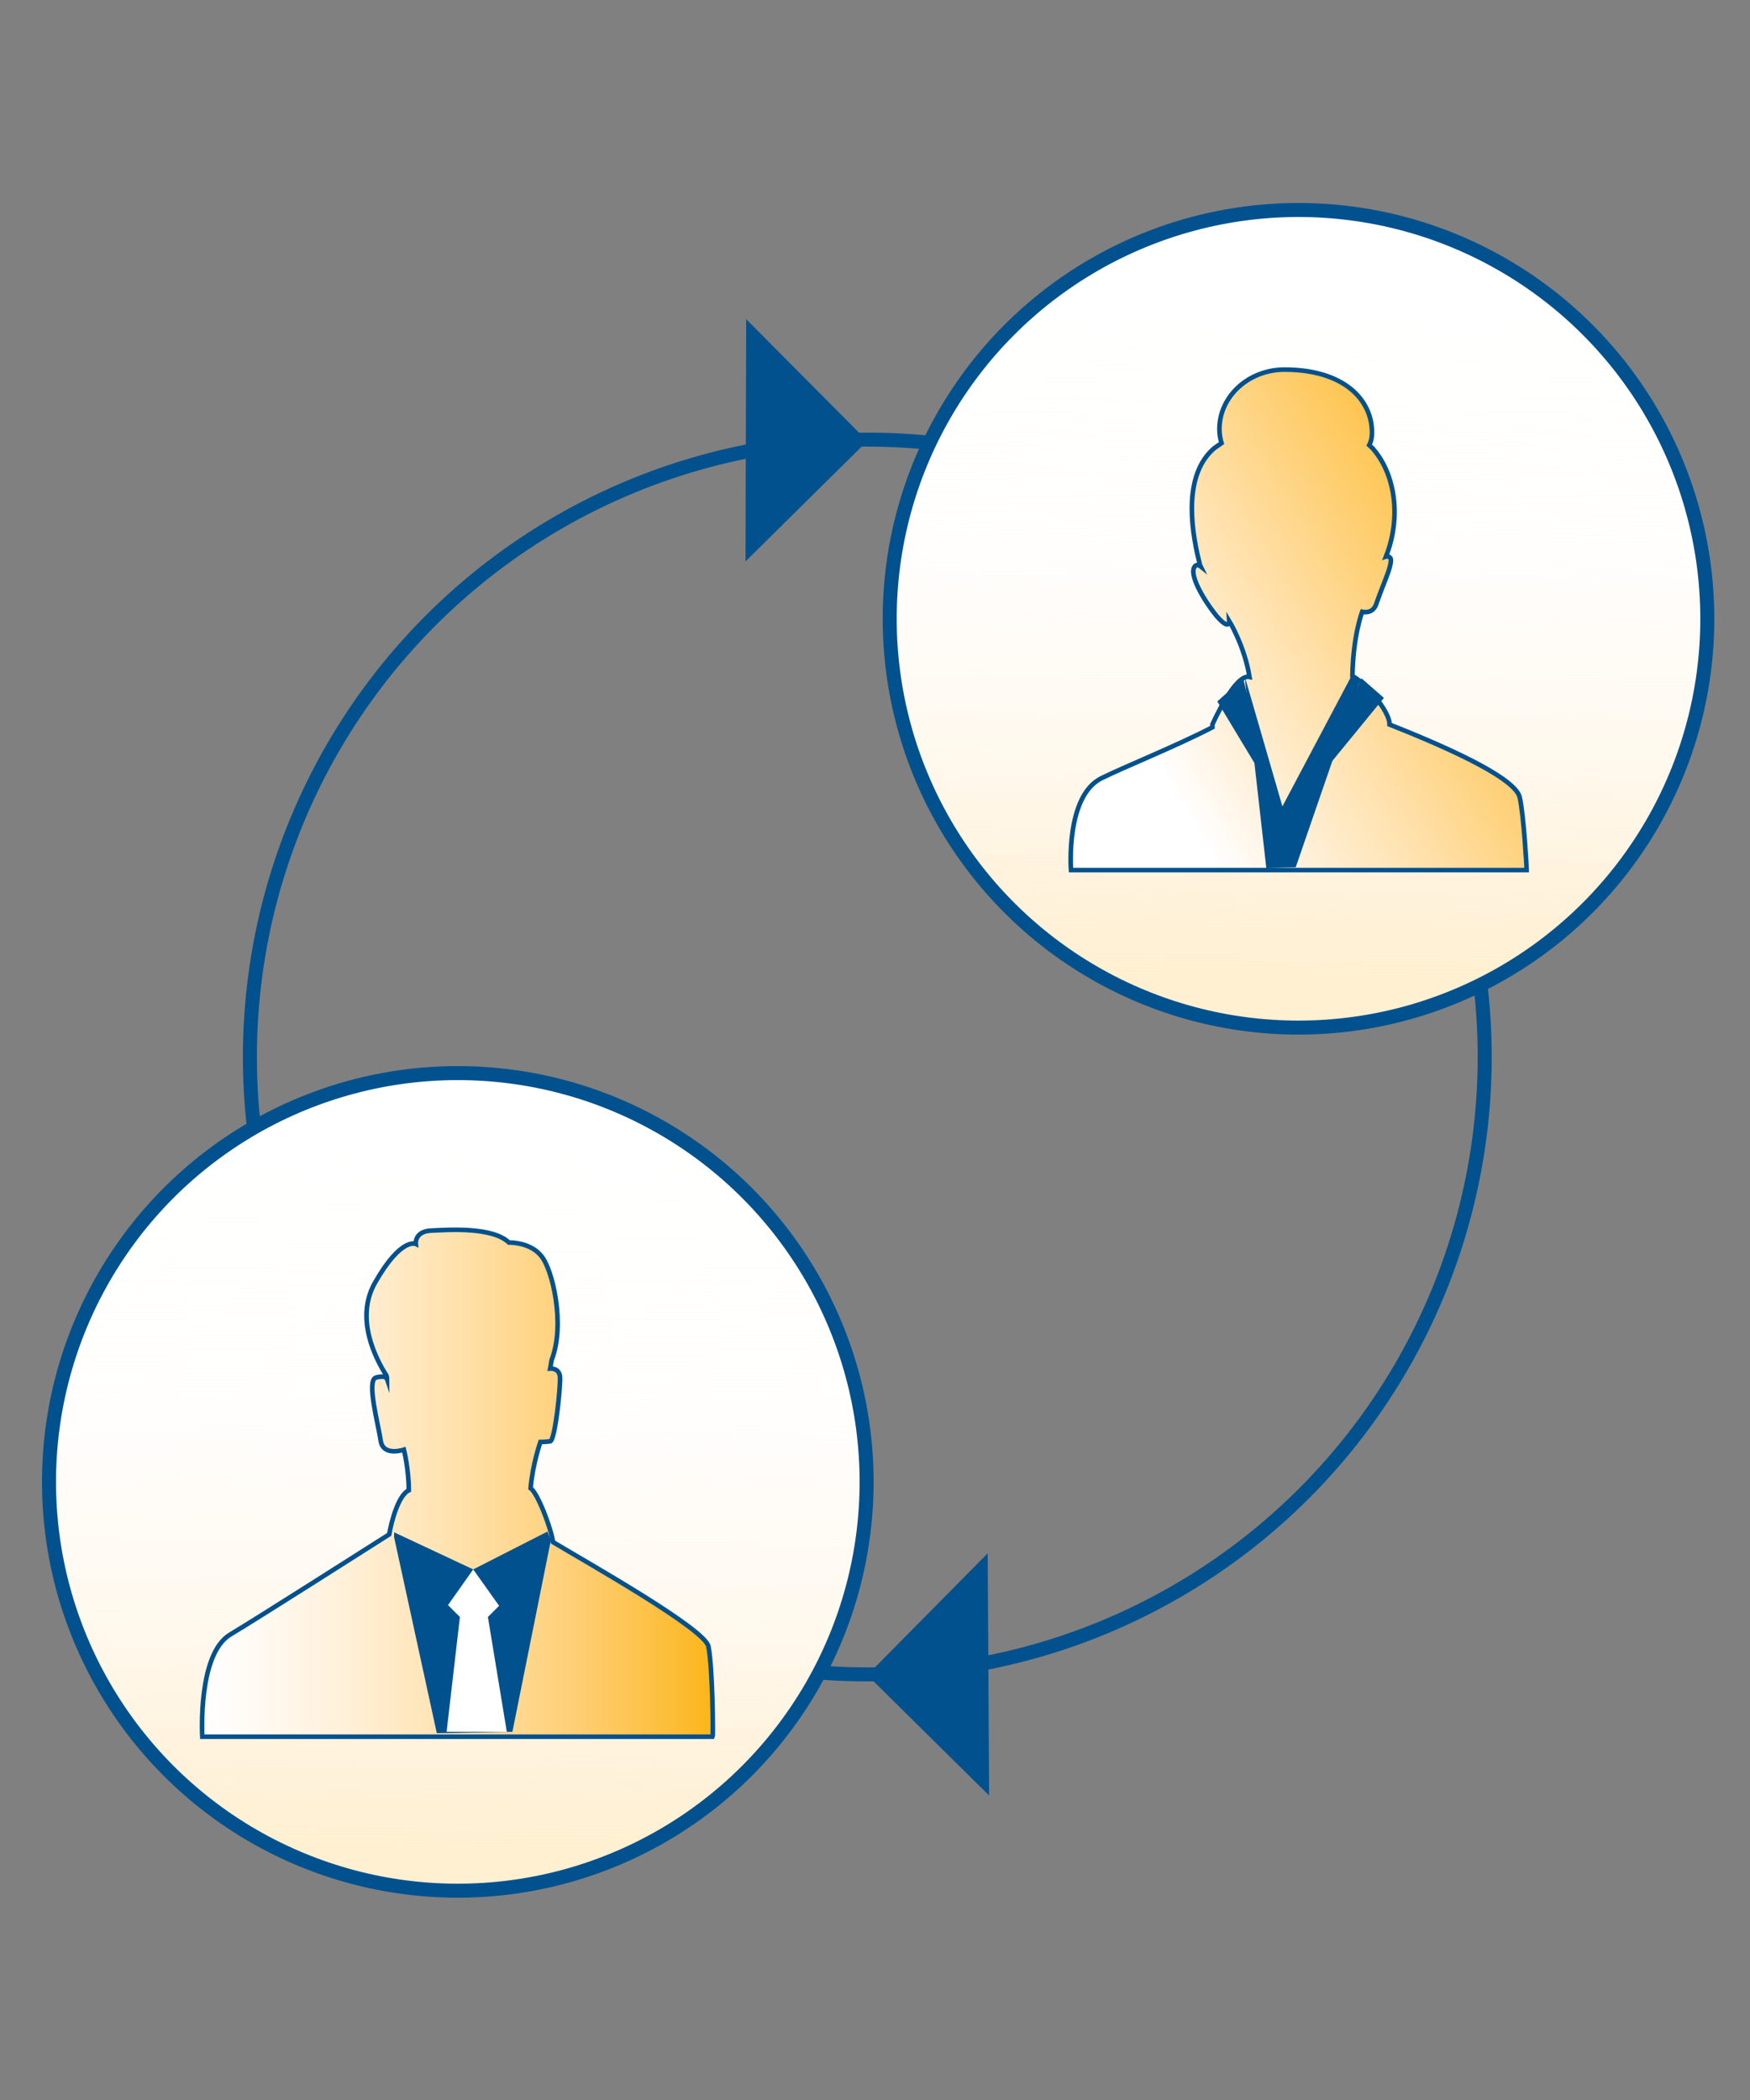 <?xml version="1.0" encoding="utf-8"?>
<!-- Generator: Adobe Illustrator 22.1.0, SVG Export Plug-In . SVG Version: 6.00 Build 0)  -->
<svg version="1.1" xmlns="http://www.w3.org/2000/svg" xmlns:xlink="http://www.w3.org/1999/xlink" x="0px" y="0px"
	 viewBox="0 0 250 300" style="enable-background:new 0 0 250 300;" xml:space="preserve">
<rect x="0" y="0" width="250" height="300" fill="#808080" stroke="none"/>
<style type="text/css">
	.st0{display:none;}
	.st1{display:inline;}
	.st2{fill-rule:evenodd;clip-rule:evenodd;fill:url(#SVGID_1_);stroke:#00518E;stroke-width:0.802;stroke-miterlimit:10;}
	.st3{fill-rule:evenodd;clip-rule:evenodd;fill:#FFFFFF;}
	.st4{fill-rule:evenodd;clip-rule:evenodd;fill:url(#SVGID_2_);stroke:#00518E;stroke-width:0.802;stroke-miterlimit:10;}
	.st5{fill-rule:evenodd;clip-rule:evenodd;fill:url(#SVGID_3_);stroke:#00518E;stroke-width:0.802;stroke-miterlimit:10;}
	.st6{fill-rule:evenodd;clip-rule:evenodd;fill:url(#SVGID_4_);stroke:#00518E;stroke-width:0.802;stroke-miterlimit:10;}
	.st7{fill-rule:evenodd;clip-rule:evenodd;fill:url(#SVGID_5_);stroke:#00518E;stroke-width:0.802;stroke-miterlimit:10;}
	.st8{fill-rule:evenodd;clip-rule:evenodd;fill:url(#SVGID_6_);stroke:#00518E;stroke-width:0.802;stroke-miterlimit:10;}
	.st9{fill-rule:evenodd;clip-rule:evenodd;fill:url(#SVGID_7_);stroke:#00518E;stroke-width:0.802;stroke-miterlimit:10;}
	.st10{fill-rule:evenodd;clip-rule:evenodd;fill:url(#SVGID_8_);stroke:#00518E;stroke-width:0.802;stroke-miterlimit:10;}
	.st11{fill-rule:evenodd;clip-rule:evenodd;fill:#00518E;}
	.st12{fill:#00518E;}
	.st13{fill-rule:evenodd;clip-rule:evenodd;fill:url(#SVGID_9_);stroke:#00518E;stroke-width:0.802;stroke-miterlimit:10;}
	.st14{fill-rule:evenodd;clip-rule:evenodd;fill:url(#SVGID_10_);stroke:#00518E;stroke-width:0.802;stroke-miterlimit:10;}
	.st15{fill-rule:evenodd;clip-rule:evenodd;fill:none;stroke:#00518E;stroke-width:2.405;stroke-miterlimit:10;}
	.st16{fill:none;stroke:#00518E;stroke-width:2;stroke-miterlimit:10;}
	.st17{fill:#FFFFFF;stroke:#00518E;stroke-width:0.657;stroke-miterlimit:10;}
	.st18{fill:url(#SVGID_11_);stroke:#00518E;stroke-width:2;stroke-miterlimit:10;}
	.st19{fill:url(#SVGID_12_);stroke:#00518E;stroke-width:0.657;stroke-miterlimit:10;}
	.st20{fill:url(#SVGID_13_);stroke:#00518E;stroke-width:2;stroke-miterlimit:10;}
	.st21{fill:url(#SVGID_14_);stroke:#00518E;stroke-width:0.657;stroke-miterlimit:10;}
	.st22{fill:#FFFFFF;}
</style>
<g id="Layer_2" class="st0">
	<rect class="st1" width="250" height="300"/>
</g>
<g id="Scheduling_Accommodations" class="st0">
	<g class="st1">
		<linearGradient id="SVGID_1_" gradientUnits="userSpaceOnUse" x1="15.224" y1="69.927" x2="194.804" y2="160.956">
			<stop  offset="0" style="stop-color:#FBB615"/>
			<stop  offset="7.356167e-02" style="stop-color:#FDC148"/>
			<stop  offset="0.165" style="stop-color:#FECE75"/>
			<stop  offset="0.262" style="stop-color:#FFDA97"/>
			<stop  offset="0.362" style="stop-color:#FFE4B5"/>
			<stop  offset="0.466" style="stop-color:#FFEDCD"/>
			<stop  offset="0.576" style="stop-color:#FFF3E1"/>
			<stop  offset="0.694" style="stop-color:#FFF9EF"/>
			<stop  offset="0.826" style="stop-color:#FFFDFA"/>
			<stop  offset="1" style="stop-color:#FFFFFF"/>
		</linearGradient>
		<rect x="6.9" y="33.8" class="st2" width="199.1" height="164.7"/>
		<g>
			<path class="st3" d="M29.4,44.1c0,2.8-2.3,5-5,5c-2.9,0-5.1-2.2-5.1-5c0-2.9,2.3-5.1,5.1-5.1C27.1,39,29.4,41.2,29.4,44.1z"/>
		</g>
		<g>
			<path class="st3" d="M57.2,44.1c0,2.8-2.2,5-5.1,5c-2.8,0-5-2.2-5-5c0-2.9,2.2-5.1,5-5.1C55,39,57.2,41.2,57.2,44.1z"/>
		</g>
		<g>
			<path class="st3" d="M85.1,44.1c0,2.8-2.3,5-5.1,5c-2.8,0-5.1-2.2-5.1-5c0-2.9,2.3-5.1,5.1-5.1C82.8,39,85.1,41.2,85.1,44.1z"/>
		</g>
		<g>
			<path class="st3" d="M113,44.1c0,2.8-2.4,5-5.1,5c-2.7,0-5.1-2.2-5.1-5c0-2.9,2.4-5.1,5.1-5.1C110.6,39,113,41.2,113,44.1z"/>
		</g>
		<g>
			<path class="st3" d="M140.8,44.1c0,2.8-2.3,5-5.1,5c-2.8,0-5.1-2.2-5.1-5c0-2.9,2.3-5.1,5.1-5.1C138.5,39,140.8,41.2,140.8,44.1z
				"/>
		</g>
		<g>
			<path class="st3" d="M168.5,44.1c0,2.8-2.2,5-5,5s-5.1-2.2-5.1-5c0-2.9,2.2-5.1,5.1-5.1S168.5,41.2,168.5,44.1z"/>
		</g>
		<g>
			<path class="st3" d="M196.4,44.1c0,2.8-2.3,5-5.1,5c-2.7,0-5-2.2-5-5c0-2.9,2.3-5.1,5-5.1C194.1,39,196.4,41.2,196.4,44.1z"/>
		</g>
		<g>
			<linearGradient id="SVGID_2_" gradientUnits="userSpaceOnUse" x1="22.277" y1="31.753" x2="26.409" y2="31.753">
				<stop  offset="0" style="stop-color:#FBB615"/>
				<stop  offset="5.671233e-02" style="stop-color:#FCBC33"/>
				<stop  offset="0.206" style="stop-color:#FECC6E"/>
				<stop  offset="0.354" style="stop-color:#FFDA97"/>
				<stop  offset="0.499" style="stop-color:#FFE6BA"/>
				<stop  offset="0.638" style="stop-color:#FFEFD5"/>
				<stop  offset="0.771" style="stop-color:#FFF7EA"/>
				<stop  offset="0.894" style="stop-color:#FFFCF8"/>
				<stop  offset="1" style="stop-color:#FFFFFF"/>
			</linearGradient>
			<path class="st4" d="M26.4,42.3c0,1.1-0.9,2-2,2c-1.2,0-2.1-0.9-2.1-2v-21c0-1.1,0.9-2,2.1-2c1.1,0,2,0.9,2,2V42.3z"/>
		</g>
		<g>
			<linearGradient id="SVGID_3_" gradientUnits="userSpaceOnUse" x1="50.07" y1="31.791" x2="54.277" y2="31.791">
				<stop  offset="0" style="stop-color:#FBB615"/>
				<stop  offset="5.671233e-02" style="stop-color:#FCBC33"/>
				<stop  offset="0.206" style="stop-color:#FECC6E"/>
				<stop  offset="0.354" style="stop-color:#FFDA97"/>
				<stop  offset="0.499" style="stop-color:#FFE6BA"/>
				<stop  offset="0.638" style="stop-color:#FFEFD5"/>
				<stop  offset="0.771" style="stop-color:#FFF7EA"/>
				<stop  offset="0.894" style="stop-color:#FFFCF8"/>
				<stop  offset="1" style="stop-color:#FFFFFF"/>
			</linearGradient>
			<path class="st5" d="M54.3,42.3c0,1.1-0.9,2-2.1,2c-1.1,0-2.1-0.9-2.1-2v-21c0-1.2,1-2.1,2.1-2.1c1.2,0,2.1,0.9,2.1,2.1V42.3z"/>
		</g>
		<g>
			<linearGradient id="SVGID_4_" gradientUnits="userSpaceOnUse" x1="77.939" y1="31.932" x2="82.07" y2="31.932">
				<stop  offset="0" style="stop-color:#FBB615"/>
				<stop  offset="5.671233e-02" style="stop-color:#FCBC33"/>
				<stop  offset="0.206" style="stop-color:#FECC6E"/>
				<stop  offset="0.354" style="stop-color:#FFDA97"/>
				<stop  offset="0.499" style="stop-color:#FFE6BA"/>
				<stop  offset="0.638" style="stop-color:#FFEFD5"/>
				<stop  offset="0.771" style="stop-color:#FFF7EA"/>
				<stop  offset="0.894" style="stop-color:#FFFCF8"/>
				<stop  offset="1" style="stop-color:#FFFFFF"/>
			</linearGradient>
			<path class="st6" d="M82.1,42.3c0,1.2-0.9,2.1-2.1,2.1c-1.1,0-2-0.9-2-2.1V21.4c0-1.1,0.9-2,2-2c1.2,0,2.1,0.9,2.1,2V42.3z"/>
		</g>
		<g>
			<linearGradient id="SVGID_5_" gradientUnits="userSpaceOnUse" x1="105.826" y1="31.979" x2="109.845" y2="31.979">
				<stop  offset="0" style="stop-color:#FBB615"/>
				<stop  offset="5.671233e-02" style="stop-color:#FCBC33"/>
				<stop  offset="0.206" style="stop-color:#FECC6E"/>
				<stop  offset="0.354" style="stop-color:#FFDA97"/>
				<stop  offset="0.499" style="stop-color:#FFE6BA"/>
				<stop  offset="0.638" style="stop-color:#FFEFD5"/>
				<stop  offset="0.771" style="stop-color:#FFF7EA"/>
				<stop  offset="0.894" style="stop-color:#FFFCF8"/>
				<stop  offset="1" style="stop-color:#FFFFFF"/>
			</linearGradient>
			<path class="st7" d="M109.8,42.5c0,1.1-0.9,2-2,2c-1.1,0-2-0.9-2-2v-21c0-1.2,0.9-2.1,2-2.1c1.1,0,2,0.9,2,2.1V42.5z"/>
		</g>
		<g>
			<linearGradient id="SVGID_6_" gradientUnits="userSpaceOnUse" x1="133.6" y1="32.12" x2="137.732" y2="32.12">
				<stop  offset="0" style="stop-color:#FBB615"/>
				<stop  offset="5.671233e-02" style="stop-color:#FCBC33"/>
				<stop  offset="0.206" style="stop-color:#FECC6E"/>
				<stop  offset="0.354" style="stop-color:#FFDA97"/>
				<stop  offset="0.499" style="stop-color:#FFE6BA"/>
				<stop  offset="0.638" style="stop-color:#FFEFD5"/>
				<stop  offset="0.771" style="stop-color:#FFF7EA"/>
				<stop  offset="0.894" style="stop-color:#FFFCF8"/>
				<stop  offset="1" style="stop-color:#FFFFFF"/>
			</linearGradient>
			<path class="st8" d="M137.7,42.5c0,1.2-0.9,2.1-2,2.1c-1.2,0-2.1-0.9-2.1-2.1V21.6c0-1.1,0.9-2,2.1-2c1.1,0,2,0.9,2,2V42.5z"/>
		</g>
		<g>
			<linearGradient id="SVGID_7_" gradientUnits="userSpaceOnUse" x1="161.394" y1="32.166" x2="165.6" y2="32.166">
				<stop  offset="0" style="stop-color:#FBB615"/>
				<stop  offset="5.671233e-02" style="stop-color:#FCBC33"/>
				<stop  offset="0.206" style="stop-color:#FECC6E"/>
				<stop  offset="0.354" style="stop-color:#FFDA97"/>
				<stop  offset="0.499" style="stop-color:#FFE6BA"/>
				<stop  offset="0.638" style="stop-color:#FFEFD5"/>
				<stop  offset="0.771" style="stop-color:#FFF7EA"/>
				<stop  offset="0.894" style="stop-color:#FFFCF8"/>
				<stop  offset="1" style="stop-color:#FFFFFF"/>
			</linearGradient>
			<path class="st9" d="M165.6,42.7c0,1.1-0.9,2-2.1,2c-1.2,0-2.1-0.9-2.1-2v-21c0-1.2,0.9-2.1,2.1-2.1c1.2,0,2.1,0.9,2.1,2.1V42.7z
				"/>
		</g>
		<g>
			<linearGradient id="SVGID_8_" gradientUnits="userSpaceOnUse" x1="189.262" y1="32.307" x2="193.393" y2="32.307">
				<stop  offset="0" style="stop-color:#FBB615"/>
				<stop  offset="5.671233e-02" style="stop-color:#FCBC33"/>
				<stop  offset="0.206" style="stop-color:#FECC6E"/>
				<stop  offset="0.354" style="stop-color:#FFDA97"/>
				<stop  offset="0.499" style="stop-color:#FFE6BA"/>
				<stop  offset="0.638" style="stop-color:#FFEFD5"/>
				<stop  offset="0.771" style="stop-color:#FFF7EA"/>
				<stop  offset="0.894" style="stop-color:#FFFCF8"/>
				<stop  offset="1" style="stop-color:#FFFFFF"/>
			</linearGradient>
			<path class="st10" d="M193.4,42.7c0,1.2-0.9,2.1-2.1,2.1c-1.1,0-2-0.9-2-2.1V21.8c0-1.1,0.9-2,2-2c1.2,0,2.1,0.9,2.1,2V42.7z"/>
		</g>
		<g>
			<g>
				<path class="st11" d="M72.3,85.3H51.8V64.9h20.5V85.3z"/>
			</g>
			<g>
				<path class="st12" d="M53.7,83.3h16.6V66.7H53.7V83.3z"/>
			</g>
		</g>
		<g>
			<g>
				<path class="st11" d="M101.8,85.3H81.4V64.9h20.4V85.3z"/>
			</g>
			<g>
				<path class="st12" d="M83.3,83.3h16.7V66.7H83.3V83.3z"/>
			</g>
		</g>
		<g>
			<g>
				<path class="st11" d="M131.4,85.3H111V64.9h20.5V85.3z"/>
			</g>
			<g>
				<path class="st12" d="M112.9,83.3h16.6V66.7h-16.6V83.3z"/>
			</g>
		</g>
		<g>
			<g>
				<path class="st11" d="M161,85.3h-20.5V64.9H161V85.3z"/>
			</g>
			<g>
				<path class="st12" d="M142.5,83.3h16.6V66.7h-16.6V83.3z"/>
			</g>
		</g>
		<g>
			<g>
				<path class="st11" d="M190.5,85.3h-20.4V64.9h20.4V85.3z"/>
			</g>
			<g>
				<path class="st12" d="M172,83.3h16.7V66.7H172V83.3z"/>
			</g>
		</g>
		<g>
			<g>
				<path class="st11" d="M42.6,85.3H22.2V64.9h20.5V85.3z"/>
			</g>
		</g>
		<g>
			<g>
				<path class="st11" d="M72.3,113.8H51.8V93.4h20.5V113.8z"/>
			</g>
			<g>
				<path class="st12" d="M53.7,111.9h16.6V95.3H53.7V111.9z"/>
			</g>
		</g>
		<g>
			<g>
				<path class="st11" d="M101.8,113.8H81.4V93.4h20.4V113.8z"/>
			</g>
		</g>
		<g>
			<g>
				<path class="st11" d="M131.4,113.8H111V93.4h20.5V113.8z"/>
			</g>
		</g>
		<g>
			<g>
				<path class="st11" d="M161,113.8h-20.5V93.4H161V113.8z"/>
			</g>
			<g>
				<path class="st12" d="M142.5,111.9h16.6V95.3h-16.6V111.9z"/>
			</g>
		</g>
		<g>
			<g>
				<path class="st11" d="M190.5,113.8h-20.4V93.4h20.4V113.8z"/>
			</g>
		</g>
		<g>
			<g>
				<path class="st11" d="M42.6,113.8H22.2V93.4h20.5V113.8z"/>
			</g>
			<g>
				<path class="st12" d="M24.1,111.9h16.6V95.3H24.1V111.9z"/>
			</g>
		</g>
		<g>
			<g>
				<path class="st11" d="M72.3,142.4H51.8V122h20.5V142.4z"/>
			</g>
		</g>
		<g>
			<g>
				<path class="st11" d="M101.8,142.4H81.4V122h20.4V142.4z"/>
			</g>
		</g>
		<g>
			<g>
				<path class="st11" d="M131.4,142.4H111V122h20.5V142.4z"/>
			</g>
		</g>
		<g>
			<g>
				<path class="st11" d="M161,142.4h-20.5V122H161V142.4z"/>
			</g>
		</g>
		<g>
			<g>
				<path class="st11" d="M190.5,142.4h-20.4V122h20.4V142.4z"/>
			</g>
		</g>
		<g>
			<g>
				<path class="st11" d="M42.6,142.4H22.2V122h20.5V142.4z"/>
			</g>
			<g>
				<path class="st12" d="M24.1,140.5h16.6v-16.6H24.1V140.5z"/>
			</g>
		</g>
		<g>
			<g>
				<path class="st11" d="M72.3,170.9H51.8v-20.4h20.5V170.9z"/>
			</g>
		</g>
		<g>
			<g>
				<path class="st11" d="M101.8,170.9H81.4v-20.4h20.4V170.9z"/>
			</g>
		</g>
		<g>
			<g>
				<path class="st11" d="M131.4,170.9H111v-20.4h20.5V170.9z"/>
			</g>
			<g>
				<path class="st12" d="M112.9,169.1h16.6v-16.6h-16.6V169.1z"/>
			</g>
		</g>
		<g>
			<g>
				<path class="st11" d="M42.6,170.9H22.2v-20.4h20.5V170.9z"/>
			</g>
		</g>
		<g>
			<g>
				<g>
					<linearGradient id="SVGID_9_" gradientUnits="userSpaceOnUse" x1="132.381" y1="221.851" x2="211.664" y2="221.851">
						<stop  offset="0" style="stop-color:#FBB615"/>
						<stop  offset="5.671233e-02" style="stop-color:#FCBC33"/>
						<stop  offset="0.206" style="stop-color:#FECC6E"/>
						<stop  offset="0.354" style="stop-color:#FFDA97"/>
						<stop  offset="0.499" style="stop-color:#FFE6BA"/>
						<stop  offset="0.638" style="stop-color:#FFEFD5"/>
						<stop  offset="0.771" style="stop-color:#FFF7EA"/>
						<stop  offset="0.894" style="stop-color:#FFFCF8"/>
						<stop  offset="1" style="stop-color:#FFFFFF"/>
					</linearGradient>
					<path class="st13" d="M172,183.4c-21.9,0-39.6,17.2-39.6,38.5c0,21.2,17.7,38.4,39.6,38.4c21.9,0,39.7-17.2,39.7-38.4
						C211.7,200.6,193.9,183.4,172,183.4z"/>
				</g>
				<g>
					<linearGradient id="SVGID_10_" gradientUnits="userSpaceOnUse" x1="138.597" y1="221.851" x2="205.448" y2="221.851">
						<stop  offset="0" style="stop-color:#FBB615"/>
						<stop  offset="5.671233e-02" style="stop-color:#FCBC33"/>
						<stop  offset="0.206" style="stop-color:#FECC6E"/>
						<stop  offset="0.354" style="stop-color:#FFDA97"/>
						<stop  offset="0.499" style="stop-color:#FFE6BA"/>
						<stop  offset="0.638" style="stop-color:#FFEFD5"/>
						<stop  offset="0.771" style="stop-color:#FFF7EA"/>
						<stop  offset="0.894" style="stop-color:#FFFCF8"/>
						<stop  offset="1" style="stop-color:#FFFFFF"/>
					</linearGradient>
					<path class="st14" d="M175.1,254.3v-2.8c0-1.7-1.4-3-3.1-3c-1.7,0-3,1.3-3,3v2.8c-16.1-1.4-28.8-13.8-30.3-29.4h2.9
						c1.7,0,3.1-1.3,3.1-2.9c0-1.7-1.4-3-3.1-3h-2.9c1.5-15.6,14.3-28,30.3-29.4v2.8c0,1.7,1.4,3,3,3c1.7,0,3.1-1.3,3.1-3v-2.8
						c16,1.5,28.9,13.8,30.3,29.4h-2.9c-1.8,0-3.1,1.3-3.1,3c0,1.6,1.4,2.9,3.1,2.9h2.9C204,240.4,191.1,252.9,175.1,254.3z"/>
				</g>
				<g>
					<path class="st11" d="M198.5,207.1c0.8,1.4,0.3,3.2-1.1,4l-23.8,13.4c-0.5,0.2-1,0.4-1.6,0.4c-0.5,0-1-0.2-1.5-0.4l-23.7-13.4
						c-1.4-0.7-2-2.6-1.1-4c0.9-1.5,2.7-1.9,4.2-1.1l22.2,12.4l22.3-12.4C195.7,205.2,197.6,205.6,198.5,207.1z"/>
				</g>
			</g>
			<g>
				<path class="st15" d="M220,254c-2.7,4.1-5.8,7.8-9.3,10.9c-19.6,18.2-49.8,21.4-73.1,6c-27.4-18.1-35-54.9-17-82.4
					s54.9-35,82.4-17c13.2,8.7,21.9,21.8,25.2,36.1"/>
				<g>
					<polygon class="st12" points="243.7,201.2 211.8,211.3 232.2,220.4 					"/>
				</g>
			</g>
		</g>
	</g>
</g>
<g id="Restructuring_Duties_1_">
	<circle class="st16" cx="123.9" cy="151" r="88.2"/>
	<circle class="st17" cx="185.5" cy="88.4" r="58.4"/>
	<linearGradient id="SVGID_11_" gradientUnits="userSpaceOnUse" x1="185.871" y1="40.042" x2="185.196" y2="139.262">
		<stop  offset="0" style="stop-color:#FFFFFF"/>
		<stop  offset="0.373" style="stop-color:#FFFEFC;stop-opacity:0.702"/>
		<stop  offset="0.507" style="stop-color:#FFFAF3;stop-opacity:0.595"/>
		<stop  offset="0.603" style="stop-color:#FFF6E8;stop-opacity:0.518"/>
		<stop  offset="0.68" style="stop-color:#FFF1D9;stop-opacity:0.456"/>
		<stop  offset="0.746" style="stop-color:#FFEAC7;stop-opacity:0.403"/>
		<stop  offset="0.805" style="stop-color:#FFE3B1;stop-opacity:0.356"/>
		<stop  offset="0.858" style="stop-color:#FFD996;stop-opacity:0.314"/>
		<stop  offset="0.907" style="stop-color:#FECF78;stop-opacity:0.275"/>
		<stop  offset="0.952" style="stop-color:#FDC452;stop-opacity:0.238"/>
		<stop  offset="0.993" style="stop-color:#FCB820;stop-opacity:0.206"/>
		<stop  offset="1" style="stop-color:#FBB615;stop-opacity:0.2"/>
	</linearGradient>
	<circle class="st18" cx="185.5" cy="88.4" r="58.4"/>
	<g>
		<linearGradient id="SVGID_12_" gradientUnits="userSpaceOnUse" x1="165.152" y1="108.871" x2="221.1" y2="75.503">
			<stop  offset="0" style="stop-color:#FFFFFF"/>
			<stop  offset="0.138" style="stop-color:#FFF3E1"/>
			<stop  offset="0.437" style="stop-color:#FFDEA3"/>
			<stop  offset="0.872" style="stop-color:#FDBF3E"/>
			<stop  offset="1" style="stop-color:#FBB615"/>
		</linearGradient>
		<path class="st19" d="M217.1,113.9c-0.7-3-11.8-7.7-18.6-10.4c0.1-1.9-3.8-6.3-5.3-6.9c0.1-5.9,1.4-9.2,1.4-9.2s1.5,0.4,2-1.1
			c1.2-3.4,2.1-5.1,2.1-6.3c0-0.4-0.4-0.6-0.7-0.5c2.2-5.6,1.3-11.6-1.7-15.2c-0.2-0.3-0.5-0.5-0.7-0.7c0.3-0.6,0.4-1.2,0.4-1.8
			c0-4.7-4-9-12.5-9c-5.1,0-9.3,3.8-9.3,8.5c0,0.7,0.1,1.3,0.3,2c-0.3,0.2-0.7,0.5-1,0.7c-4.3,3.6-3.5,11-2.2,16.2
			c0.1,0.5,0.2,0.7,0.2,0.7s-0.5-0.4-0.8,0c-0.9,1,1,4.5,3.1,7.1c1.9,2.2,1.8,0.7,1.8,0.7s2.2,3.6,2.9,8h0c-2.1-0.5-5.3,6.8-5.3,6.8
			c0,0.1,0,0.3,0,0.4c-5.2,2.7-12.7,5.7-15.9,7.3c-5.1,2.6-4.3,13.1-4.3,13.1h65.1C218.1,124.2,217.7,116.5,217.1,113.9z"/>
		<g>
			<polygon class="st12" points="180.9,124 177.9,97.5 177.9,96.9 183.2,115.2 193.1,96.5 194.3,97.2 185.1,123.9 			"/>
			<polyline class="st12" points="177.6,96.9 173.9,100.2 183.6,116.3 182,115.2 			"/>
			<polyline class="st12" points="194.5,96.9 197.7,99.7 186.9,112.9 186.4,115.3 			"/>
		</g>
	</g>
	<circle class="st17" cx="65.4" cy="211.7" r="58.4"/>
	<linearGradient id="SVGID_13_" gradientUnits="userSpaceOnUse" x1="65.739" y1="161.54" x2="65.064" y2="264.135">
		<stop  offset="0" style="stop-color:#FFFFFF"/>
		<stop  offset="0.373" style="stop-color:#FFFEFC;stop-opacity:0.702"/>
		<stop  offset="0.507" style="stop-color:#FFFAF3;stop-opacity:0.595"/>
		<stop  offset="0.603" style="stop-color:#FFF6E8;stop-opacity:0.518"/>
		<stop  offset="0.68" style="stop-color:#FFF1D9;stop-opacity:0.456"/>
		<stop  offset="0.746" style="stop-color:#FFEAC7;stop-opacity:0.403"/>
		<stop  offset="0.805" style="stop-color:#FFE3B1;stop-opacity:0.356"/>
		<stop  offset="0.858" style="stop-color:#FFD996;stop-opacity:0.314"/>
		<stop  offset="0.907" style="stop-color:#FECF78;stop-opacity:0.275"/>
		<stop  offset="0.952" style="stop-color:#FDC452;stop-opacity:0.238"/>
		<stop  offset="0.993" style="stop-color:#FCB820;stop-opacity:0.206"/>
		<stop  offset="1" style="stop-color:#FBB615;stop-opacity:0.2"/>
	</linearGradient>
	<circle class="st20" cx="65.4" cy="211.7" r="58.4"/>
	<g>
		<linearGradient id="SVGID_14_" gradientUnits="userSpaceOnUse" x1="28.94" y1="211.721" x2="101.877" y2="211.721">
			<stop  offset="0" style="stop-color:#FFFFFF"/>
			<stop  offset="8.772112e-02" style="stop-color:#FFFBF5"/>
			<stop  offset="0.217" style="stop-color:#FFF4E3"/>
			<stop  offset="0.371" style="stop-color:#FFEAC7"/>
			<stop  offset="0.544" style="stop-color:#FFDEA2"/>
			<stop  offset="0.735" style="stop-color:#FECE74"/>
			<stop  offset="0.936" style="stop-color:#FCBC32"/>
			<stop  offset="1" style="stop-color:#FBB615"/>
		</linearGradient>
		<path class="st21" d="M101.2,235.2c-0.5-2.5-17.2-11.9-22.2-14.9c-0.3-2.1-2.2-7-3.2-7.7c0.3-3.5,1.4-6.6,1.4-6.6s0.7,0,1.4-0.1
			c0.7-0.1,1.5-7.9,1.4-9.2c-0.1-1.3-1.4-1.2-1.4-1.2s0.1-0.5,0.2-1.2c2-5.1,0.1-13.1-1.5-14.9c-1.2-1.5-3.3-1.9-4.6-1.9
			c-2.4-2.3-8.9-1.8-11.1-1.7c-2.4,0.1-2.2,1.9-2.2,1.9s-2.1-1-5.8,5.5c-3,5.2,0.2,11.1,1.6,13.3c0.1,0.3,0.1,0.5,0.1,0.5
			s-0.2-0.6-1.6-0.2c-1.4,0.4,0.4,6.9,0.7,9.1c0.4,2.2,3.3,1.2,3.3,1.2s0.7,2.8,0.7,5.8c-1.5,0.7-2.5,4.5-2.8,6.3
			c-4.1,2.6-18.7,11.9-22.7,14.3c-4.7,2.8-4,14.6-4,14.6h72.9C101.9,247.9,101.8,238.1,101.2,235.2z"/>
		<polygon class="st12" points="62.4,247.6 56.3,219.6 56.3,218.9 67.6,224.2 78.2,218.8 78.7,220 73.2,247.4 		"/>
		<polygon class="st22" points="67.6,224.2 64,229.3 65.7,231 63.8,247.4 72.4,247.4 69.7,231 71.3,229.4 		"/>
	</g>
	<g>
		<polygon class="st12" points="106.6,45.6 106.5,80.2 123.9,63 		"/>
	</g>
	<g>
		<polygon class="st12" points="141.1,221.9 141.3,256.5 123.9,239.3 		"/>
	</g>
</g>
</svg>
